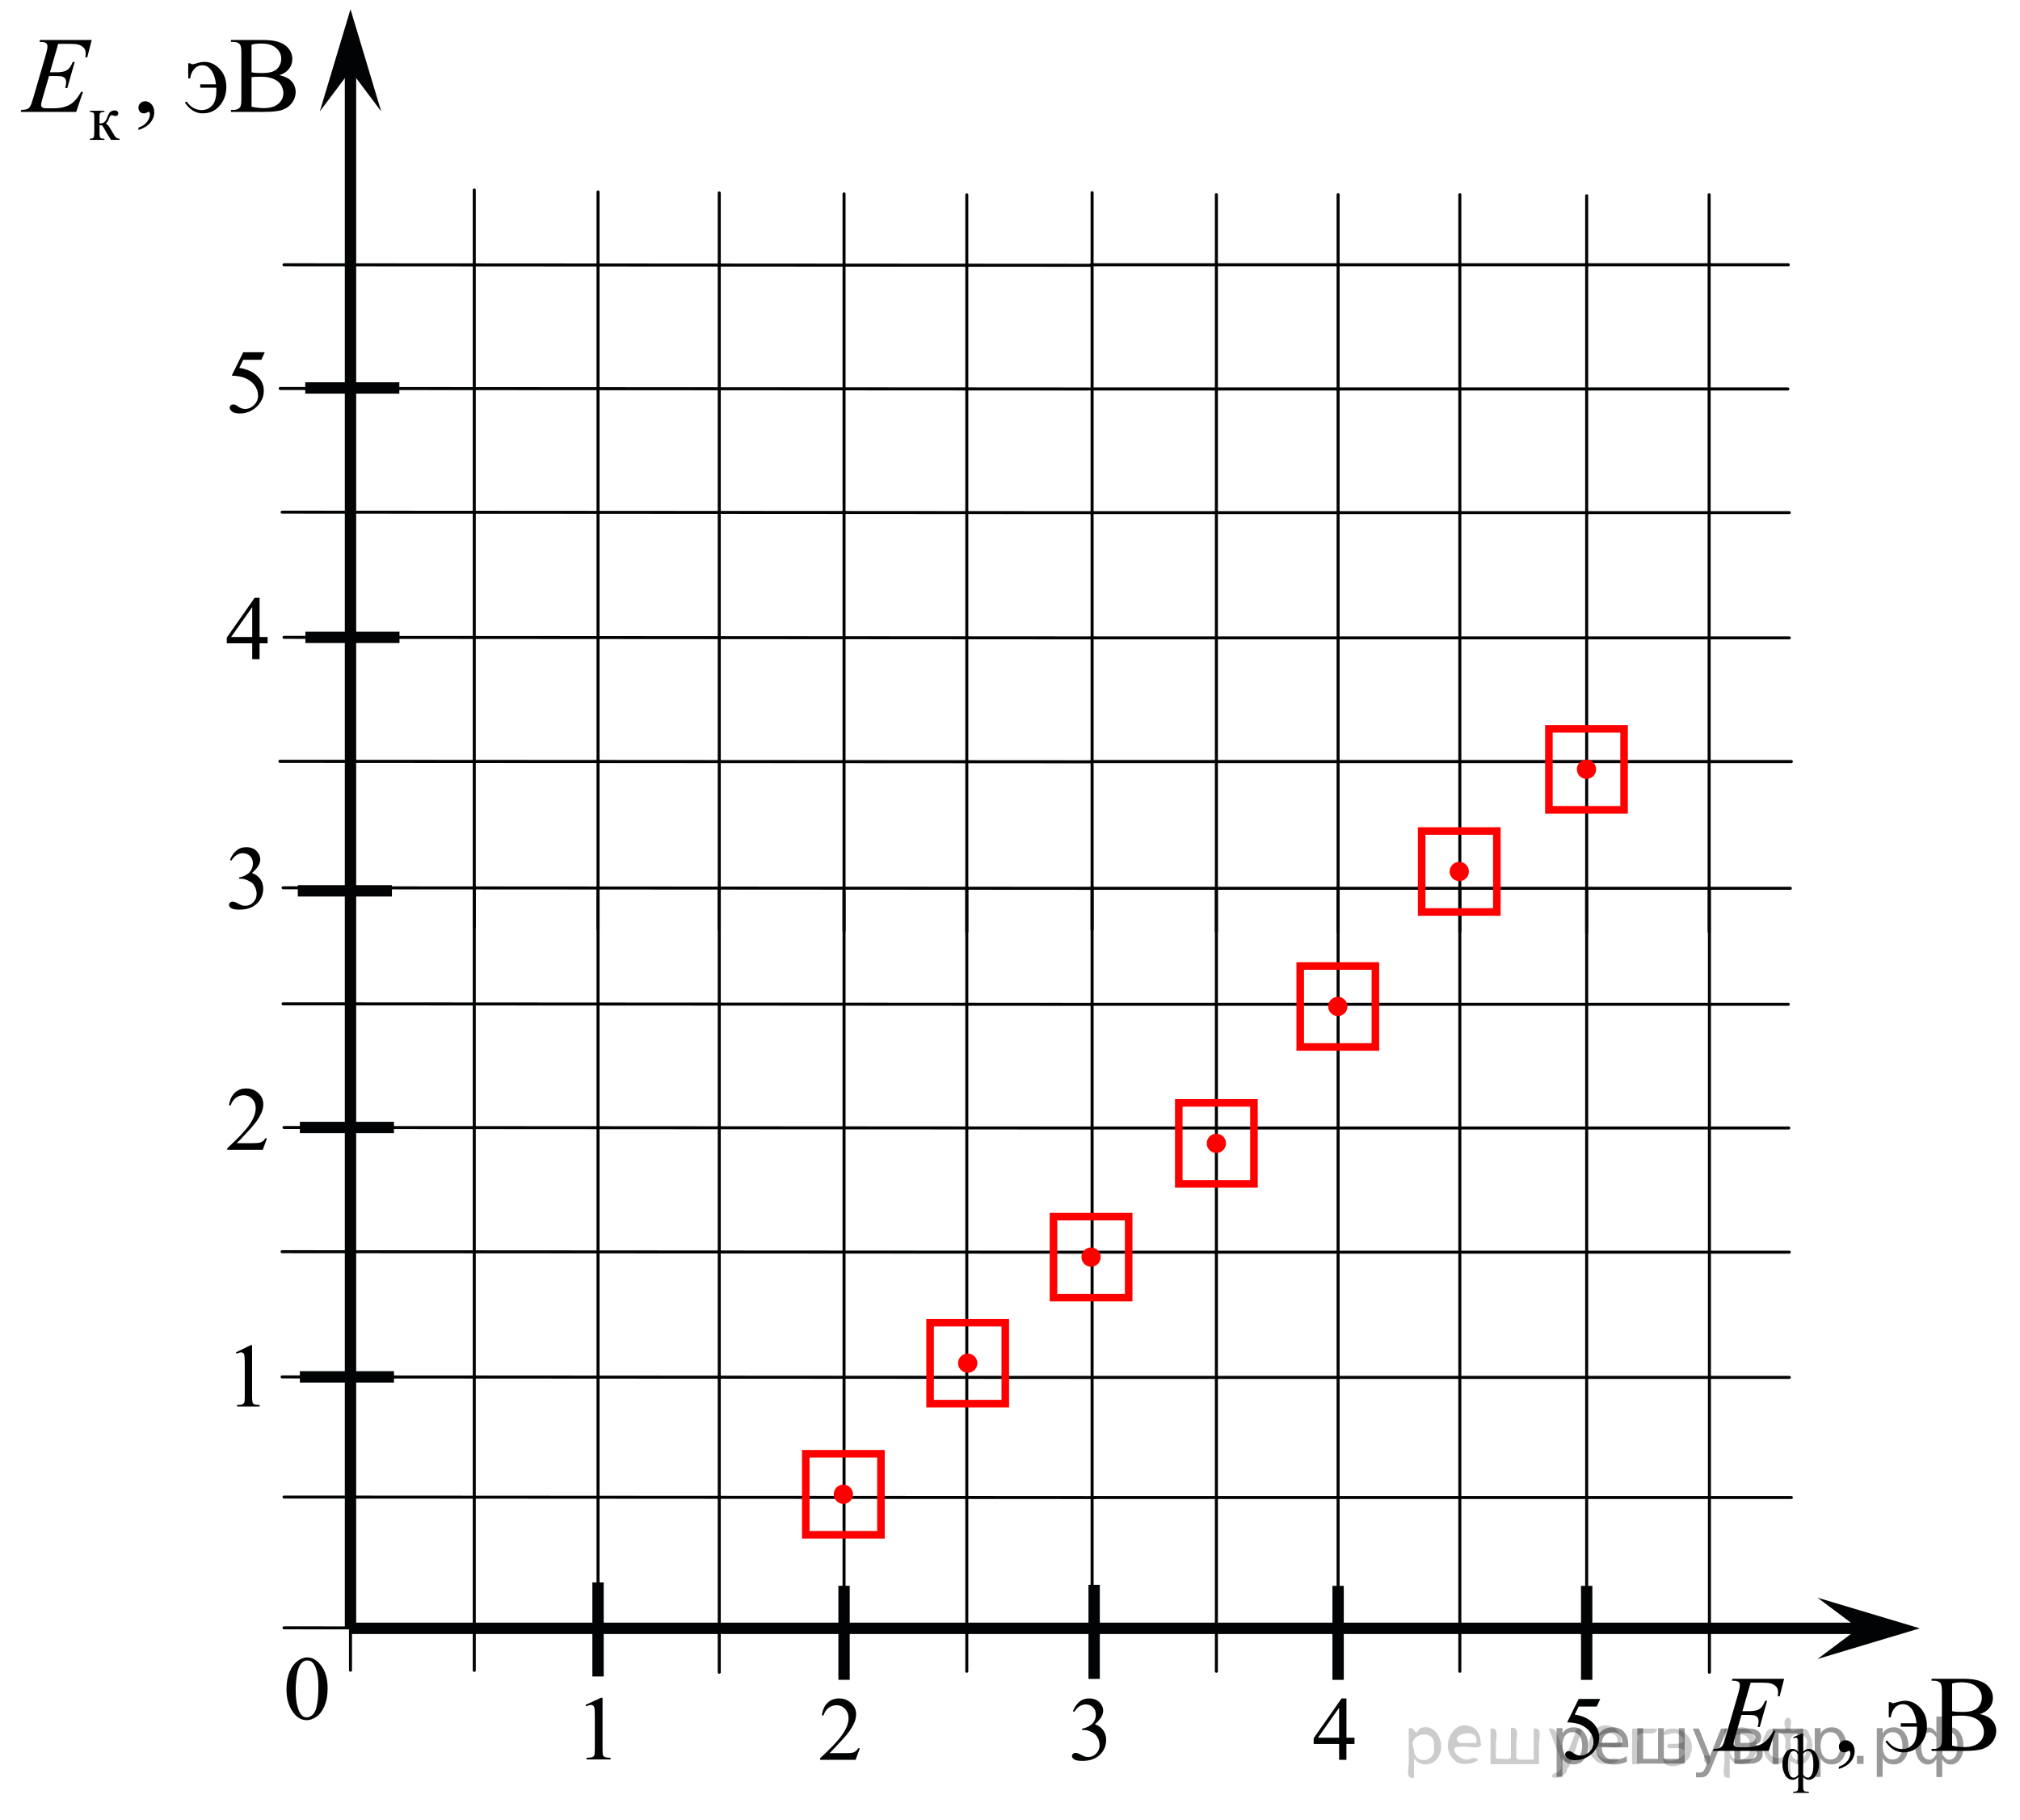 <?xml version="1.0" encoding="UTF-8" standalone="no"?>
<!-- Generator: Adobe Illustrator 16.0.0, SVG Export Plug-In . SVG Version: 6.00 Build 0)  -->

<svg
   xmlns:dc="http://purl.org/dc/elements/1.1/"
   xmlns:cc="http://creativecommons.org/ns#"
   xmlns:rdf="http://www.w3.org/1999/02/22-rdf-syntax-ns#"
   xmlns:svg="http://www.w3.org/2000/svg"
   xmlns="http://www.w3.org/2000/svg"
   xmlns:xlink="http://www.w3.org/1999/xlink"
   xmlns:sodipodi="http://sodipodi.sourceforge.net/DTD/sodipodi-0.dtd"
   xmlns:inkscape="http://www.inkscape.org/namespaces/inkscape"
   version="1.1"
   id="Слой_1"
   x="0px"
   y="0px"
   width="266.844px"
   height="240.389px"
   viewBox="0 0 266.844 240.389"
   enable-background="new 0 0 266.844 240.389"
   xml:space="preserve"
   sodipodi:docname="1013-1.svg"
   inkscape:version="0.92.2 (5c3e80d, 2017-08-06)"><defs
     id="defs373" /><sodipodi:namedview
     pagecolor="#ffffff"
     bordercolor="#666666"
     borderopacity="1"
     objecttolerance="10"
     gridtolerance="10"
     guidetolerance="10"
     inkscape:pageopacity="0"
     inkscape:pageshadow="2"
     inkscape:window-width="1920"
     inkscape:window-height="1018"
     id="namedview371"
     showgrid="false"
     inkscape:zoom="3.9269683"
     inkscape:cx="128.03744"
     inkscape:cy="103.67847"
     inkscape:window-x="-4"
     inkscape:window-y="-4"
     inkscape:window-maximized="1"
     inkscape:current-layer="Слой_1" /><g
     style="stroke:none;fill:#000;fill-opacity:0.2"
     id="g22"><path
       d="m 186.8,232.3 c 0,0.8 0,1.6 0,2.5 -1.3,0.2 -0.6,-1.5 -0.7,-2.3 0,-1.4 0,-2.8 0,-4.2 0.8,-0.4 0.8,1.3 1.4,0.0 2.2,-1.0 3.7,2.2 2.4,3.9 -0.6,1.0 -2.4,1.2 -3.1,0.0 z m 2.6,-1.6 c 0.5,-2.5 -3.7,-1.9 -2.6,0.4 0.0,2.1 3.1,1.6 2.6,-0.4 z"
       id="path2" /><path
       d="m 195.7,230.4 c -0.4,0.8 -1.9,0.1 -2.8,0.3 -2.0,-0.1 0.3,2.4 1.5,1.5 2.5,0.0 -1.4,1.6 -2.3,0.2 -1.9,-1.5 -0.3,-5.3 2.1,-4.4 0.9,0.2 1.4,1.2 1.4,2.2 z m -0.7,-0.2 c 0.6,-2.3 -4.0,-1.0 -2.1,0.0 0.7,0 1.4,-0.0 2.1,-0.0 z"
       id="path4" /><path
       d="m 200.6,232.4 c 0.6,0 1.3,0 2.0,0 0,-1.3 0,-2.7 0,-4.1 1.3,-0.2 0.6,1.5 0.7,2.3 0,0.8 0,1.6 0,2.4 -2.1,0 -4.2,0 -6.4,0 0,-1.5 0,-3.1 0,-4.7 1.3,-0.2 0.6,1.5 0.7,2.3 0.1,0.5 -0.2,1.6 0.2,1.7 0.5,-0.1 1.6,0.2 1.8,-0.2 0,-1.3 0,-2.6 0,-3.9 1.3,-0.2 0.6,1.5 0.7,2.3 0,0.5 0,1.1 0,1.7 z"
       id="path6" /><path
       d="m 207.0,233.5 c 0.3,1.4 -3.0,1.7 -1.7,0.7 1.5,-0.2 1.0,-1.9 0.5,-2.8 -0.4,-1.0 -0.8,-2.0 -1.2,-3.1 1.2,-0.2 1.2,1.4 1.7,2.2 0.2,0.2 0.4,1.9 0.7,1.2 0.4,-1.1 0.9,-2.2 1.3,-3.4 1.4,-0.2 0.0,1.5 -0.0,2.3 -0.3,0.9 -0.7,1.9 -1.1,2.9 z"
       id="path8" /><path
       d="m 214.3,230.4 c -0.4,0.8 -1.9,0.1 -2.8,0.3 -2.0,-0.1 0.3,2.4 1.5,1.5 2.5,0.0 -1.4,1.6 -2.3,0.2 -1.9,-1.5 -0.3,-5.3 2.1,-4.4 0.9,0.2 1.4,1.2 1.4,2.2 z m -0.7,-0.2 c 0.6,-2.3 -4.0,-1.0 -2.1,0.0 0.7,0 1.4,-0.0 2.1,-0.0 z"
       id="path10" /><path
       d="m 215.6,233.0 c 0,-1.5 0,-3.1 0,-4.7 1.1,0 2.2,0 3.3,0 0.0,1.5 -3.3,-0.4 -2.5,1.8 0,0.9 0,1.9 0,2.9 -0.2,0 -0.5,0 -0.7,0 z"
       id="path12" /><path
       d="m 219.8,232.1 c 0.7,1.4 4.2,-0.8 2.1,-1.2 -0.5,-0.1 -2.2,0.3 -1.5,-0.6 1.0,0.1 3.1,0.0 1.4,-1.2 -0.6,-0.7 -2.8,0.8 -1.8,-0.6 2.0,-0.9 4.2,1.2 3.3,3.2 -0.2,1.5 -3.5,2.3 -3.6,0.7 l 0,-0.1 0,-0.0 0,0 z"
       id="path14" /><path
       d="m 225.1,231.9 c 1.6,-0.5 0.6,2.3 -0.0,0.6 -0.0,-0.2 0.0,-0.4 0.0,-0.6 z"
       id="path16" /><path
       d="m 228.5,232.3 c 0,0.8 0,1.6 0,2.5 -1.3,0.2 -0.6,-1.5 -0.7,-2.3 0,-1.4 0,-2.8 0,-4.2 0.8,-0.4 0.8,1.3 1.4,0.0 2.2,-1.0 3.7,2.2 2.4,3.9 -0.6,1.0 -2.4,1.2 -3.1,0.0 z m 2.6,-1.6 c 0.5,-2.5 -3.7,-1.9 -2.6,0.4 0.0,2.1 3.1,1.6 2.6,-0.4 z"
       id="path18" /><path
       d="m 233.8,230.6 c -0.8,1.9 2.7,2.3 2.0,0.1 0.6,-2.4 -2.3,-2.7 -2.0,-0.1 z m 2.0,4.2 c 0,-0.8 0,-1.6 0,-2.4 -1.8,2.2 -3.8,-1.7 -2.6,-3.3 0.4,-1.8 3.0,0.3 2.6,-1.1 -0.4,-1.1 0.9,-1.8 0.8,-0.3 -0.7,2.2 2.1,-0.6 2.4,1.4 1.2,1.6 -0.3,5.2 -2.4,3.5 -0.4,0.6 0.6,2.5 -0.8,2.1 z m 2.8,-4.2 c 0.8,-1.9 -2.7,-2.3 -2.0,-0.1 -0.6,2.4 2.3,2.7 2.0,0.1 z"
       id="path20" /></g><line
     fill="none"
     stroke="#020304"
     stroke-width="0.4"
     stroke-linecap="round"
     stroke-linejoin="round"
     stroke-miterlimit="8"
     x1="46.301"
     y1="117.251"
     x2="46.301"
     y2="220.595"
     id="line24" /><line
     fill="none"
     stroke="#020304"
     stroke-width="0.4"
     stroke-linecap="round"
     stroke-linejoin="round"
     stroke-miterlimit="8"
     x1="62.651"
     y1="117.272"
     x2="62.651"
     y2="220.612"
     id="line26" /><line
     fill="none"
     stroke="#020304"
     stroke-width="0.4"
     stroke-linecap="round"
     stroke-linejoin="round"
     stroke-miterlimit="8"
     x1="79.002"
     y1="117.522"
     x2="79.002"
     y2="220.862"
     id="line28" /><line
     fill="none"
     stroke="#020304"
     stroke-width="0.4"
     stroke-linecap="round"
     stroke-linejoin="round"
     stroke-miterlimit="8"
     x1="95.014"
     y1="117.522"
     x2="95.014"
     y2="220.862"
     id="line30" /><line
     fill="none"
     stroke="#020304"
     stroke-width="0.4"
     stroke-linecap="round"
     stroke-linejoin="round"
     stroke-miterlimit="8"
     x1="111.5"
     y1="117.657"
     x2="111.5"
     y2="221.001"
     id="line32" /><line
     fill="none"
     stroke="#020304"
     stroke-width="0.4"
     stroke-linecap="round"
     stroke-linejoin="round"
     stroke-miterlimit="8"
     x1="127.715"
     y1="117.386"
     x2="127.715"
     y2="220.728"
     id="line34" /><line
     fill="none"
     stroke="#020304"
     stroke-width="0.4"
     stroke-linecap="round"
     stroke-linejoin="round"
     stroke-miterlimit="8"
     x1="37.392"
     y1="132.58"
     x2="144.142"
     y2="132.646"
     id="line36" /><line
     fill="none"
     stroke="#020304"
     stroke-width="0.4"
     stroke-linecap="round"
     stroke-linejoin="round"
     stroke-miterlimit="8"
     x1="37.517"
     y1="148.912"
     x2="144.336"
     y2="148.979"
     id="line38" /><line
     fill="none"
     stroke="#020304"
     stroke-width="0.4"
     stroke-linecap="round"
     stroke-linejoin="round"
     stroke-miterlimit="8"
     x1="37.267"
     y1="165.317"
     x2="144.152"
     y2="165.384"
     id="line40" /><line
     fill="none"
     stroke="#020304"
     stroke-width="0.4"
     stroke-linecap="round"
     stroke-linejoin="round"
     stroke-miterlimit="8"
     x1="37.267"
     y1="181.854"
     x2="144.152"
     y2="181.921"
     id="line42" /><line
     fill="none"
     stroke="#020304"
     stroke-width="0.4"
     stroke-linecap="round"
     stroke-linejoin="round"
     stroke-miterlimit="8"
     x1="37.517"
     y1="197.718"
     x2="144.673"
     y2="197.783"
     id="line44" /><line
     fill="none"
     stroke="#020304"
     stroke-width="0.4"
     stroke-linecap="round"
     stroke-linejoin="round"
     stroke-miterlimit="8"
     x1="37.517"
     y1="214.992"
     x2="144.538"
     y2="215.06"
     id="line46" /><path
     fill="none"
     stroke="#020304"
     stroke-width="0.4"
     stroke-linecap="round"
     stroke-linejoin="round"
     stroke-miterlimit="8"
     d="  M242.437,220.46"
     id="path48" /><path
     fill="none"
     stroke="#020304"
     stroke-width="0.4"
     stroke-linecap="round"
     stroke-linejoin="round"
     stroke-miterlimit="8"
     d="  M236.437,117.116"
     id="path50" /><path
     fill="none"
     stroke="#020304"
     stroke-width="0.4"
     stroke-linecap="round"
     stroke-linejoin="round"
     stroke-miterlimit="8"
     d="  M236.437,117.116"
     id="path52" /><path
     fill="none"
     stroke="#020304"
     stroke-width="0.4"
     stroke-linecap="round"
     stroke-linejoin="round"
     stroke-miterlimit="8"
     d="  M236.302,132.642"
     id="path54" /><path
     fill="none"
     stroke="#020304"
     stroke-width="0.4"
     stroke-linecap="round"
     stroke-linejoin="round"
     stroke-miterlimit="8"
     d="  M236.369,148.976"
     id="path56" /><path
     fill="none"
     stroke="#020304"
     stroke-width="0.4"
     stroke-linecap="round"
     stroke-linejoin="round"
     stroke-miterlimit="8"
     d="  M236.437,165.38"
     id="path58" /><path
     fill="none"
     stroke="#020304"
     stroke-width="0.4"
     stroke-linecap="round"
     stroke-linejoin="round"
     stroke-miterlimit="8"
     d="  M236.437,181.917"
     id="path60" /><path
     fill="none"
     stroke="#020304"
     stroke-width="0.4"
     stroke-linecap="round"
     stroke-linejoin="round"
     stroke-miterlimit="8"
     d="  M236.707,197.778"
     id="path62" /><path
     fill="none"
     stroke="#020304"
     stroke-width="0.4"
     stroke-linecap="round"
     stroke-linejoin="round"
     stroke-miterlimit="8"
     d="  M242.571,214.992"
     id="path64" /><line
     fill="none"
     stroke="#020304"
     stroke-width="0.4"
     stroke-linecap="round"
     stroke-linejoin="round"
     stroke-miterlimit="8"
     x1="144.267"
     y1="117.116"
     x2="144.267"
     y2="220.46"
     id="line66" /><line
     fill="none"
     stroke="#020304"
     stroke-width="0.4"
     stroke-linecap="round"
     stroke-linejoin="round"
     stroke-miterlimit="8"
     x1="160.685"
     y1="117.388"
     x2="160.685"
     y2="220.728"
     id="line68" /><line
     fill="none"
     stroke="#020304"
     stroke-width="0.4"
     stroke-linecap="round"
     stroke-linejoin="round"
     stroke-miterlimit="8"
     x1="176.765"
     y1="117.388"
     x2="176.765"
     y2="220.728"
     id="line70" /><line
     fill="none"
     stroke="#020304"
     stroke-width="0.4"
     stroke-linecap="round"
     stroke-linejoin="round"
     stroke-miterlimit="8"
     x1="192.845"
     y1="117.388"
     x2="192.845"
     y2="220.728"
     id="line72" /><line
     fill="none"
     stroke="#020304"
     stroke-width="0.4"
     stroke-linecap="round"
     stroke-linejoin="round"
     stroke-miterlimit="8"
     x1="209.601"
     y1="117.522"
     x2="209.601"
     y2="220.862"
     id="line74" /><line
     fill="none"
     stroke="#020304"
     stroke-width="0.4"
     stroke-linecap="round"
     stroke-linejoin="round"
     stroke-miterlimit="8"
     x1="225.816"
     y1="117.522"
     x2="225.816"
     y2="220.862"
     id="line76" /><line
     fill="none"
     stroke="#020304"
     stroke-width="0.4"
     stroke-linecap="round"
     stroke-linejoin="round"
     stroke-miterlimit="8"
     x1="144.133"
     y1="132.642"
     x2="236.234"
     y2="132.642"
     id="line78" /><line
     fill="none"
     stroke="#020304"
     stroke-width="0.4"
     stroke-linecap="round"
     stroke-linejoin="round"
     stroke-miterlimit="8"
     x1="144.2"
     y1="148.976"
     x2="236.302"
     y2="148.976"
     id="line80" /><line
     fill="none"
     stroke="#020304"
     stroke-width="0.4"
     stroke-linecap="round"
     stroke-linejoin="round"
     stroke-miterlimit="8"
     x1="144.267"
     y1="165.38"
     x2="236.369"
     y2="165.38"
     id="line82" /><line
     fill="none"
     stroke="#020304"
     stroke-width="0.4"
     stroke-linecap="round"
     stroke-linejoin="round"
     stroke-miterlimit="8"
     x1="144.267"
     y1="181.917"
     x2="236.369"
     y2="181.917"
     id="line84" /><line
     fill="none"
     stroke="#020304"
     stroke-width="0.4"
     stroke-linecap="round"
     stroke-linejoin="round"
     stroke-miterlimit="8"
     x1="144.538"
     y1="197.778"
     x2="236.64"
     y2="197.778"
     id="line86" /><line
     fill="none"
     stroke="#020304"
     stroke-width="0.4"
     stroke-linecap="round"
     stroke-linejoin="round"
     stroke-miterlimit="8"
     x1="144.402"
     y1="214.992"
     x2="242.505"
     y2="214.992"
     id="line88" /><line
     fill="none"
     stroke="#020304"
     stroke-width="0.4"
     stroke-linecap="round"
     stroke-linejoin="round"
     stroke-miterlimit="8"
     x1="46.301"
     y1="25.58"
     x2="46.301"
     y2="122.923"
     id="line90" /><line
     fill="none"
     stroke="#020304"
     stroke-width="0.4"
     stroke-linecap="round"
     stroke-linejoin="round"
     stroke-miterlimit="8"
     x1="62.651"
     y1="25.099"
     x2="62.651"
     y2="122.44"
     id="line92" /><line
     fill="none"
     stroke="#020304"
     stroke-width="0.4"
     stroke-linecap="round"
     stroke-linejoin="round"
     stroke-miterlimit="8"
     x1="79.002"
     y1="25.349"
     x2="79.002"
     y2="122.69"
     id="line94" /><line
     fill="none"
     stroke="#020304"
     stroke-width="0.4"
     stroke-linecap="round"
     stroke-linejoin="round"
     stroke-miterlimit="8"
     x1="95.014"
     y1="25.474"
     x2="95.014"
     y2="122.815"
     id="line96" /><line
     fill="none"
     stroke="#020304"
     stroke-width="0.4"
     stroke-linecap="round"
     stroke-linejoin="round"
     stroke-miterlimit="8"
     x1="111.5"
     y1="25.609"
     x2="111.5"
     y2="122.951"
     id="line98" /><line
     fill="none"
     stroke="#020304"
     stroke-width="0.4"
     stroke-linecap="round"
     stroke-linejoin="round"
     stroke-miterlimit="8"
     x1="127.715"
     y1="25.734"
     x2="127.715"
     y2="123.076"
     id="line100" /><line
     fill="none"
     stroke="#020304"
     stroke-width="0.4"
     stroke-linecap="round"
     stroke-linejoin="round"
     stroke-miterlimit="8"
     x1="37.517"
     y1="34.969"
     x2="144.267"
     y2="35.038"
     id="line102" /><line
     fill="none"
     stroke="#020304"
     stroke-width="0.4"
     stroke-linecap="round"
     stroke-linejoin="round"
     stroke-miterlimit="8"
     x1="37.017"
     y1="51.31"
     x2="143.836"
     y2="51.376"
     id="line104" /><line
     fill="none"
     stroke="#020304"
     stroke-width="0.4"
     stroke-linecap="round"
     stroke-linejoin="round"
     stroke-miterlimit="8"
     x1="37.267"
     y1="67.644"
     x2="144.152"
     y2="67.71"
     id="line106" /><line
     fill="none"
     stroke="#020304"
     stroke-width="0.4"
     stroke-linecap="round"
     stroke-linejoin="round"
     stroke-miterlimit="8"
     x1="37.517"
     y1="84.175"
     x2="144.402"
     y2="84.245"
     id="line108" /><line
     fill="none"
     stroke="#020304"
     stroke-width="0.4"
     stroke-linecap="round"
     stroke-linejoin="round"
     stroke-miterlimit="8"
     x1="36.975"
     y1="100.546"
     x2="144.131"
     y2="100.61"
     id="line110" /><line
     fill="none"
     stroke="#020304"
     stroke-width="0.4"
     stroke-linecap="round"
     stroke-linejoin="round"
     stroke-miterlimit="8"
     x1="37.392"
     y1="117.255"
     x2="144.413"
     y2="117.323"
     id="line112" /><path
     fill="none"
     stroke="#020304"
     stroke-width="0.4"
     stroke-linecap="round"
     stroke-linejoin="round"
     stroke-miterlimit="8"
     d="  M236.437,122.789"
     id="path114" /><path
     fill="none"
     stroke="#020304"
     stroke-width="0.4"
     stroke-linecap="round"
     stroke-linejoin="round"
     stroke-miterlimit="8"
     d="  M236.437,25.444"
     id="path116" /><path
     fill="none"
     stroke="#020304"
     stroke-width="0.4"
     stroke-linecap="round"
     stroke-linejoin="round"
     stroke-miterlimit="8"
     d="  M236.437,25.444"
     id="path118" /><path
     fill="none"
     stroke="#020304"
     stroke-width="0.4"
     stroke-linecap="round"
     stroke-linejoin="round"
     stroke-miterlimit="8"
     d="  M236.302,34.969"
     id="path120" /><path
     fill="none"
     stroke="#020304"
     stroke-width="0.4"
     stroke-linecap="round"
     stroke-linejoin="round"
     stroke-miterlimit="8"
     d="  M236.369,51.304"
     id="path122" /><path
     fill="none"
     stroke="#020304"
     stroke-width="0.4"
     stroke-linecap="round"
     stroke-linejoin="round"
     stroke-miterlimit="8"
     d="  M236.437,67.708"
     id="path124" /><path
     fill="none"
     stroke="#020304"
     stroke-width="0.4"
     stroke-linecap="round"
     stroke-linejoin="round"
     stroke-miterlimit="8"
     d="  M236.437,84.245"
     id="path126" /><path
     fill="none"
     stroke="#020304"
     stroke-width="0.4"
     stroke-linecap="round"
     stroke-linejoin="round"
     stroke-miterlimit="8"
     d="  M236.707,100.579"
     id="path128" /><line
     fill="none"
     stroke="#020304"
     stroke-width="0.4"
     stroke-linecap="round"
     stroke-linejoin="round"
     stroke-miterlimit="8"
     x1="144.267"
     y1="25.444"
     x2="144.267"
     y2="122.789"
     id="line130" /><line
     fill="none"
     stroke="#020304"
     stroke-width="0.4"
     stroke-linecap="round"
     stroke-linejoin="round"
     stroke-miterlimit="8"
     x1="160.685"
     y1="25.714"
     x2="160.685"
     y2="123.056"
     id="line132" /><line
     fill="none"
     stroke="#020304"
     stroke-width="0.4"
     stroke-linecap="round"
     stroke-linejoin="round"
     stroke-miterlimit="8"
     x1="176.765"
     y1="25.714"
     x2="176.765"
     y2="123.056"
     id="line134" /><line
     fill="none"
     stroke="#020304"
     stroke-width="0.4"
     stroke-linecap="round"
     stroke-linejoin="round"
     stroke-miterlimit="8"
     x1="192.845"
     y1="25.714"
     x2="192.845"
     y2="123.056"
     id="line136" /><line
     fill="none"
     stroke="#020304"
     stroke-width="0.4"
     stroke-linecap="round"
     stroke-linejoin="round"
     stroke-miterlimit="8"
     x1="209.601"
     y1="25.849"
     x2="209.601"
     y2="123.19"
     id="line138" /><line
     fill="none"
     stroke="#020304"
     stroke-width="0.4"
     stroke-linecap="round"
     stroke-linejoin="round"
     stroke-miterlimit="8"
     x1="225.779"
     y1="25.724"
     x2="225.779"
     y2="123.065"
     id="line140" /><path
     fill="none"
     stroke="#020304"
     stroke-width="0.4"
     stroke-linecap="round"
     stroke-linejoin="round"
     stroke-miterlimit="8"
     d="  M236.369,25.444"
     id="path142" /><path
     fill="none"
     stroke="#020304"
     stroke-width="0.4"
     stroke-linecap="round"
     stroke-linejoin="round"
     stroke-miterlimit="8"
     d="  M144.267,25.444"
     id="path144" /><line
     fill="none"
     stroke="#020304"
     stroke-width="0.4"
     stroke-linecap="round"
     stroke-linejoin="round"
     stroke-miterlimit="8"
     x1="144.133"
     y1="34.969"
     x2="236.234"
     y2="34.969"
     id="line146" /><line
     fill="none"
     stroke="#020304"
     stroke-width="0.4"
     stroke-linecap="round"
     stroke-linejoin="round"
     stroke-miterlimit="8"
     x1="144.075"
     y1="51.372"
     x2="236.177"
     y2="51.372"
     id="line148" /><line
     fill="none"
     stroke="#020304"
     stroke-width="0.4"
     stroke-linecap="round"
     stroke-linejoin="round"
     stroke-miterlimit="8"
     x1="144.267"
     y1="67.708"
     x2="236.369"
     y2="67.708"
     id="line150" /><line
     fill="none"
     stroke="#020304"
     stroke-width="0.4"
     stroke-linecap="round"
     stroke-linejoin="round"
     stroke-miterlimit="8"
     x1="144.267"
     y1="84.245"
     x2="236.369"
     y2="84.245"
     id="line152" /><line
     fill="none"
     stroke="#020304"
     stroke-width="0.4"
     stroke-linecap="round"
     stroke-linejoin="round"
     stroke-miterlimit="8"
     x1="144.538"
     y1="100.579"
     x2="236.64"
     y2="100.579"
     id="line154" /><line
     fill="none"
     stroke="#020304"
     stroke-width="0.4"
     stroke-linecap="round"
     stroke-linejoin="round"
     stroke-miterlimit="8"
     x1="144.402"
     y1="117.319"
     x2="236.505"
     y2="117.319"
     id="line156" /><path
     fill="none"
     stroke="#020304"
     stroke-width="0.4"
     stroke-linecap="round"
     stroke-linejoin="round"
     stroke-miterlimit="8"
     d="  M160.685,25.174"
     id="path158" /><path
     fill="none"
     stroke="#020304"
     stroke-width="0.4"
     stroke-linecap="round"
     stroke-linejoin="round"
     stroke-miterlimit="8"
     d="  M144.336,25.174"
     id="path160" /><path
     fill="none"
     stroke="#020304"
     stroke-width="0.4"
     stroke-linecap="round"
     stroke-linejoin="round"
     stroke-miterlimit="8"
     d="  M127.715,25.174"
     id="path162" /><path
     fill="none"
     stroke="#020304"
     stroke-width="0.4"
     stroke-linecap="round"
     stroke-linejoin="round"
     stroke-miterlimit="8"
     d="  M111.5,25.04"
     id="path164" /><path
     fill="none"
     stroke="#020304"
     stroke-width="0.4"
     stroke-linecap="round"
     stroke-linejoin="round"
     stroke-miterlimit="8"
     d="  M95.014,25.04"
     id="path166" /><path
     fill="none"
     stroke="#020304"
     stroke-width="0.4"
     stroke-linecap="round"
     stroke-linejoin="round"
     stroke-miterlimit="8"
     d="  M79.002,25.04"
     id="path168" /><path
     fill="none"
     stroke="#020304"
     stroke-width="0.4"
     stroke-linecap="round"
     stroke-linejoin="round"
     stroke-miterlimit="8"
     d="  M236.369,25.106"
     id="path170" /><path
     fill="none"
     stroke="#020304"
     stroke-width="0.4"
     stroke-linecap="round"
     stroke-linejoin="round"
     stroke-miterlimit="8"
     d="  M225.779,25.356"
     id="path172" /><path
     fill="none"
     stroke="#020304"
     stroke-width="0.4"
     stroke-linecap="round"
     stroke-linejoin="round"
     stroke-miterlimit="8"
     d="  M209.601,25.971"
     id="path174" /><path
     fill="none"
     stroke="#020304"
     stroke-width="0.4"
     stroke-linecap="round"
     stroke-linejoin="round"
     stroke-miterlimit="8"
     d="  M192.845,25.596"
     id="path176" /><path
     fill="none"
     stroke="#020304"
     stroke-width="0.4"
     stroke-linecap="round"
     stroke-linejoin="round"
     stroke-miterlimit="8"
     d="  M176.728,25.721"
     id="path178" /><path
     fill="none"
     stroke="#020304"
     stroke-width="0.4"
     stroke-linecap="round"
     stroke-linejoin="round"
     stroke-miterlimit="8"
     d="  M62.651,25.512"
     id="path180" /><path
     fill="none"
     stroke="#020304"
     stroke-width="0.4"
     stroke-linecap="round"
     stroke-linejoin="round"
     stroke-miterlimit="8"
     d="  M46.166,25.512"
     id="path182" /><line
     fill="none"
     stroke="#020304"
     stroke-width="1.5"
     stroke-linejoin="round"
     stroke-miterlimit="8"
     x1="46.301"
     y1="215.06"
     x2="249.577"
     y2="215.06"
     id="line184" /><polygon
     fill="#020304"
     points="245.501,215.06 240.095,211.009 253.606,215.06 240.095,219.11 "
     id="polygon186" /><line
     fill="none"
     stroke="#020304"
     stroke-width="1.5"
     stroke-linejoin="round"
     stroke-miterlimit="8"
     x1="46.301"
     y1="215.06"
     x2="46.301"
     y2="7.656"
     id="line188" /><g
     id="g192"><polygon
       fill="#020304"
       points="46.303,9.318 42.249,14.716 46.301,1.216 50.356,14.715  "
       id="polygon190" /></g><polyline
     fill="none"
     points="84.578,236.417 84.578,219.005 68.828,218.412 68.828,235.826 "
     id="polyline194" /><g
     id="g198"><path
       fill="#020304"
       d="M77.347,225.171l2.045-0.945h0.205v6.74c0,0.445,0.021,0.727,0.059,0.836   c0.039,0.109,0.121,0.193,0.245,0.252c0.124,0.061,0.376,0.094,0.757,0.102v0.217h-3.161v-0.219   c0.396-0.008,0.652-0.039,0.769-0.098c0.116-0.057,0.196-0.133,0.242-0.229c0.045-0.097,0.068-0.384,0.068-0.861v-4.311   c0-0.58-0.021-0.953-0.063-1.119c-0.029-0.125-0.082-0.218-0.158-0.275c-0.076-0.059-0.168-0.088-0.275-0.088   c-0.153,0-0.366,0.061-0.639,0.182L77.347,225.171z"
       id="path196" /></g><polyline
     fill="none"
     points="240.015,234.783 240.015,217.367 168.097,217.367 168.097,234.783 "
     id="polyline200" /><line
     fill="none"
     stroke="#020304"
     stroke-width="1.5"
     stroke-linejoin="round"
     stroke-miterlimit="8"
     x1="79.002"
     y1="221.416"
     x2="79.002"
     y2="208.996"
     id="line202" /><line
     fill="none"
     stroke="#020304"
     stroke-width="1.5"
     stroke-linejoin="round"
     stroke-miterlimit="8"
     x1="111.5"
     y1="221.856"
     x2="111.5"
     y2="209.437"
     id="line204" /><line
     fill="none"
     stroke="#020304"
     stroke-width="1.5"
     stroke-linejoin="round"
     stroke-miterlimit="8"
     x1="176.765"
     y1="221.862"
     x2="176.765"
     y2="209.444"
     id="line206" /><line
     fill="none"
     stroke="#020304"
     stroke-width="1.5"
     stroke-linejoin="round"
     stroke-miterlimit="8"
     x1="144.538"
     y1="221.733"
     x2="144.538"
     y2="209.315"
     id="line208" /><g
     id="g224"><g
       id="g222"><g
         id="g220"><defs
           id="defs211"><rect
             id="SVGID_1_"
             x="34.965"
             y="215.005"
             width="11.282"
             height="16.063" /></defs><clipPath
           id="SVGID_2_"><use
             xlink:href="#SVGID_1_"
             overflow="visible"
             id="use213" /></clipPath><g
           clip-path="url(#SVGID_2_)"
           id="g218"><path
             fill="#020304"
             d="M37.844,223.106c0-0.91,0.145-1.69,0.434-2.351c0.289-0.658,0.674-1.146,1.153-1.469      c0.372-0.256,0.756-0.383,1.153-0.383c0.645,0,1.223,0.313,1.734,0.936c0.642,0.771,0.96,1.82,0.96,3.144      c0,0.927-0.14,1.711-0.421,2.358c-0.28,0.646-0.639,1.117-1.074,1.408c-0.437,0.293-0.856,0.438-1.262,0.438      c-0.802,0-1.469-0.448-2.002-1.349C38.069,225.087,37.844,224.173,37.844,223.106z M39.058,223.255      c0,1.098,0.144,1.994,0.428,2.688c0.235,0.584,0.588,0.877,1.055,0.877c0.223,0,0.455-0.096,0.693-0.285      c0.239-0.188,0.421-0.51,0.545-0.955c0.19-0.676,0.285-1.627,0.285-2.854c0-0.91-0.1-1.668-0.298-2.274      c-0.147-0.451-0.341-0.771-0.576-0.959c-0.169-0.132-0.374-0.193-0.613-0.193c-0.281,0-0.531,0.119-0.75,0.357      c-0.298,0.325-0.5,0.838-0.607,1.534C39.112,221.888,39.058,222.576,39.058,223.255z"
             id="path216" /></g></g></g></g><line
     fill="none"
     stroke="#020304"
     stroke-width="1.5"
     stroke-linejoin="round"
     stroke-miterlimit="8"
     x1="51.774"
     y1="117.657"
     x2="39.342"
     y2="117.657"
     id="line226" /><line
     fill="none"
     stroke="#020304"
     stroke-width="1.5"
     stroke-linejoin="round"
     stroke-miterlimit="8"
     x1="52.044"
     y1="148.912"
     x2="39.612"
     y2="148.912"
     id="line228" /><line
     fill="none"
     stroke="#020304"
     stroke-width="1.5"
     stroke-linejoin="round"
     stroke-miterlimit="8"
     x1="52.044"
     y1="181.851"
     x2="39.612"
     y2="181.851"
     id="line230" /><path
     fill="none"
     stroke="#020304"
     stroke-width="1.5"
     stroke-linecap="round"
     stroke-linejoin="round"
     stroke-miterlimit="8"
     d="  M46.301,215.06"
     id="path232" /><line
     fill="none"
     stroke="#020304"
     stroke-width="1.5"
     stroke-linejoin="round"
     stroke-miterlimit="8"
     x1="209.601"
     y1="221.862"
     x2="209.601"
     y2="209.444"
     id="line234" /><line
     fill="none"
     stroke="#020304"
     stroke-width="1.5"
     stroke-linejoin="round"
     stroke-miterlimit="8"
     x1="52.754"
     y1="51.237"
     x2="40.323"
     y2="51.237"
     id="line236" /><line
     fill="none"
     stroke="#020304"
     stroke-width="1.5"
     stroke-linejoin="round"
     stroke-miterlimit="8"
     x1="52.774"
     y1="84.175"
     x2="40.342"
     y2="84.175"
     id="line238" /><g
     id="g244"><rect
       x="108.081"
       y="224.087"
       fill="none"
       width="6.837"
       height="12.666"
       id="rect240" /><path
       fill="#010202"
       d="M113.583,230.897l-0.558,1.528h-4.688v-0.217c1.379-1.258,2.35-2.285,2.912-3.082   c0.562-0.797,0.844-1.524,0.844-2.186c0-0.504-0.154-0.918-0.463-1.242c-0.31-0.324-0.678-0.486-1.107-0.486   c-0.391,0-0.74,0.113-1.052,0.343c-0.311,0.229-0.54,0.563-0.688,1.006h-0.218c0.099-0.724,0.35-1.276,0.753-1.664   c0.404-0.388,0.909-0.58,1.516-0.58c0.645,0,1.183,0.207,1.614,0.621c0.431,0.414,0.646,0.901,0.646,1.465   c0,0.402-0.094,0.806-0.281,1.207c-0.289,0.634-0.758,1.304-1.405,2.011c-0.974,1.063-1.58,1.703-1.822,1.922h2.074   c0.422,0,0.718-0.017,0.888-0.047c0.17-0.031,0.323-0.097,0.46-0.191c0.137-0.096,0.256-0.23,0.357-0.406L113.583,230.897   L113.583,230.897z"
       id="path242" /></g><g
     id="g250"><rect
       x="141.119"
       y="224.087"
       fill="none"
       width="6.837"
       height="12.666"
       id="rect246" /><path
       fill="#010202"
       d="M141.729,225.994c0.228-0.535,0.514-0.949,0.858-1.24s0.775-0.437,1.292-0.437   c0.637,0,1.125,0.207,1.465,0.621c0.258,0.31,0.387,0.64,0.387,0.989c0,0.578-0.362,1.177-1.09,1.794   c0.488,0.19,0.857,0.465,1.107,0.819c0.25,0.355,0.375,0.773,0.375,1.254c0,0.688-0.22,1.283-0.656,1.787   c-0.57,0.656-1.396,0.984-2.479,0.984c-0.534,0-0.898-0.066-1.093-0.199c-0.193-0.133-0.29-0.275-0.29-0.428   c0-0.113,0.046-0.213,0.139-0.299c0.092-0.086,0.201-0.129,0.331-0.129c0.098,0,0.196,0.016,0.299,0.047   c0.065,0.02,0.217,0.09,0.451,0.213c0.233,0.123,0.396,0.197,0.485,0.221c0.146,0.043,0.299,0.064,0.463,0.064   c0.398,0,0.745-0.154,1.04-0.463s0.442-0.674,0.442-1.096c0-0.31-0.068-0.609-0.205-0.902c-0.103-0.219-0.213-0.385-0.334-0.498   c-0.168-0.156-0.398-0.299-0.691-0.426s-0.592-0.189-0.896-0.189h-0.188v-0.176c0.31-0.039,0.618-0.15,0.93-0.334   c0.311-0.184,0.535-0.404,0.677-0.662c0.141-0.258,0.211-0.541,0.211-0.85c0-0.402-0.126-0.729-0.378-0.978   s-0.565-0.371-0.94-0.371c-0.604,0-1.11,0.324-1.518,0.974L141.729,225.994z"
       id="path248" /></g><g
     id="g256"><rect
       x="173.346"
       y="224.087"
       fill="none"
       width="6.837"
       height="12.666"
       id="rect252" /><path
       fill="#010202"
       d="M178.93,229.498v0.832h-1.066v2.098h-0.967v-2.098h-3.362v-0.75l3.686-5.263h0.646v5.181H178.93z    M176.896,229.498v-3.943l-2.789,3.943H176.896z"
       id="path254" /></g><g
     id="g262"><rect
       x="206.182"
       y="223.994"
       fill="none"
       width="6.837"
       height="12.666"
       id="rect258" /><path
       fill="#010202"
       d="M211.391,224.388l-0.457,0.996h-2.391l-0.521,1.066c1.035,0.151,1.855,0.536,2.461,1.153   c0.521,0.53,0.779,1.155,0.779,1.875c0,0.418-0.085,0.806-0.255,1.16s-0.384,0.657-0.642,0.907   c-0.259,0.25-0.546,0.451-0.861,0.604c-0.449,0.216-0.91,0.322-1.383,0.322c-0.478,0-0.823-0.08-1.04-0.242   s-0.325-0.342-0.325-0.537c0-0.108,0.045-0.204,0.135-0.288s0.203-0.128,0.34-0.128c0.103,0,0.19,0.017,0.268,0.048   c0.077,0.03,0.206,0.11,0.39,0.239c0.293,0.203,0.59,0.306,0.891,0.306c0.457,0,0.858-0.172,1.204-0.519   c0.347-0.347,0.52-0.769,0.52-1.265c0-0.479-0.154-0.928-0.463-1.344c-0.31-0.416-0.734-0.738-1.277-0.965   c-0.426-0.176-1.006-0.277-1.74-0.305l1.523-3.088h2.846V224.388z"
       id="path260" /></g><g
     id="g268"><rect
       x="29.767"
       y="177.433"
       fill="none"
       width="7.5"
       height="10.91"
       id="rect264" /><path
       d="M31.173,178.606l1.934-0.942H33.3v6.709c0,0.444,0.019,0.723,0.056,0.832c0.037,0.108,0.114,0.192,0.231,0.252   c0.117,0.059,0.354,0.092,0.715,0.1v0.217h-2.988v-0.217c0.375-0.008,0.617-0.04,0.728-0.098c0.109-0.057,0.186-0.133,0.229-0.229   s0.064-0.382,0.064-0.857v-4.289c0-0.578-0.021-0.949-0.06-1.113c-0.026-0.125-0.076-0.217-0.148-0.275   c-0.072-0.058-0.159-0.088-0.261-0.088c-0.146,0-0.347,0.061-0.604,0.182L31.173,178.606z"
       id="path266" /></g><g
     id="g274"><rect
       x="29.767"
       y="143.524"
       fill="none"
       width="7.5"
       height="10.911"
       id="rect270" /><path
       d="M35.269,150.335l-0.557,1.529h-4.688v-0.218c1.379-1.258,2.351-2.285,2.912-3.082c0.563-0.797,0.844-1.524,0.844-2.187   c0-0.504-0.153-0.918-0.463-1.241c-0.309-0.324-0.678-0.486-1.106-0.486c-0.392,0-0.741,0.114-1.052,0.343   c-0.312,0.229-0.54,0.563-0.688,1.006h-0.217c0.098-0.724,0.349-1.277,0.753-1.664s0.909-0.58,1.515-0.58   c0.646,0,1.184,0.207,1.614,0.621s0.647,0.901,0.647,1.465c0,0.402-0.095,0.805-0.281,1.207c-0.289,0.633-0.758,1.303-1.406,2.01   c-0.973,1.063-1.58,1.703-1.822,1.922h2.074c0.422,0,0.718-0.016,0.888-0.047s0.323-0.096,0.46-0.189   c0.138-0.096,0.257-0.231,0.357-0.408H35.269L35.269,150.335z"
       id="path272" /></g><g
     id="g280"><rect
       x="29.768"
       y="111.661"
       fill="none"
       width="7.5"
       height="10.911"
       id="rect276" /><path
       d="M30.377,113.567c0.227-0.535,0.513-0.948,0.857-1.239c0.346-0.291,0.776-0.437,1.292-0.437   c0.638,0,1.125,0.207,1.466,0.621c0.258,0.309,0.387,0.639,0.387,0.99c0,0.578-0.363,1.176-1.09,1.793   c0.487,0.191,0.856,0.465,1.106,0.82c0.25,0.355,0.375,0.773,0.375,1.254c0,0.688-0.219,1.283-0.655,1.787   c-0.57,0.656-1.396,0.984-2.479,0.984c-0.535,0-0.899-0.066-1.093-0.199c-0.194-0.133-0.29-0.275-0.29-0.428   c0-0.113,0.046-0.213,0.138-0.299s0.202-0.129,0.331-0.129c0.098,0,0.197,0.016,0.299,0.047c0.066,0.02,0.217,0.091,0.451,0.214   c0.234,0.122,0.396,0.196,0.486,0.22c0.145,0.043,0.299,0.064,0.463,0.064c0.397,0,0.745-0.154,1.04-0.463   c0.295-0.31,0.441-0.674,0.441-1.097c0-0.309-0.067-0.609-0.204-0.902c-0.103-0.219-0.214-0.385-0.335-0.498   c-0.168-0.156-0.397-0.298-0.69-0.425s-0.592-0.19-0.896-0.19H31.59v-0.176c0.309-0.039,0.618-0.15,0.929-0.334   c0.312-0.184,0.536-0.404,0.677-0.662c0.142-0.258,0.212-0.541,0.212-0.85c0-0.402-0.127-0.728-0.379-0.976   s-0.564-0.372-0.939-0.372c-0.605,0-1.111,0.324-1.519,0.973L30.377,113.567z"
       id="path278" /></g><g
     id="g286"><rect
       x="29.768"
       y="78.72"
       fill="none"
       width="7.5"
       height="10.911"
       id="rect282" /><path
       d="M35.352,84.13v0.832h-1.065v2.098h-0.968v-2.098h-3.362v-0.75l3.686-5.262h0.646v5.18H35.352z M33.318,84.13v-3.943   l-2.789,3.943H33.318z"
       id="path284" /></g><g
     id="g292"><rect
       x="29.768"
       y="46.132"
       fill="none"
       width="7.5"
       height="10.911"
       id="rect288" /><path
       d="M34.977,46.526l-0.457,0.996h-2.391l-0.521,1.066c1.035,0.152,1.855,0.537,2.461,1.154   c0.521,0.531,0.779,1.156,0.779,1.875c0,0.418-0.085,0.805-0.255,1.16s-0.384,0.658-0.642,0.908   c-0.259,0.25-0.546,0.451-0.861,0.604c-0.449,0.215-0.91,0.322-1.383,0.322c-0.478,0-0.823-0.081-1.04-0.243   c-0.217-0.162-0.325-0.341-0.325-0.536c0-0.109,0.045-0.206,0.135-0.29s0.203-0.126,0.34-0.126c0.103,0,0.19,0.016,0.268,0.047   c0.077,0.031,0.206,0.111,0.39,0.24c0.293,0.203,0.59,0.305,0.892,0.305c0.456,0,0.857-0.173,1.203-0.519   c0.347-0.346,0.52-0.767,0.52-1.263c0-0.48-0.154-0.929-0.463-1.345c-0.31-0.416-0.734-0.737-1.277-0.964   c-0.426-0.176-1.006-0.277-1.74-0.305l1.523-3.088h2.846V46.526z"
       id="path290" /></g><g
     id="g330"><g
       id="g302"><defs
         id="defs295"><rect
           id="SVGID_3_"
           x="223.581"
           y="216.495"
           width="43.056"
           height="23.4" /></defs><clipPath
         id="SVGID_4_"><use
           xlink:href="#SVGID_3_"
           overflow="visible"
           id="use297" /></clipPath><g
         clip-path="url(#SVGID_4_)"
         id="g300" /></g><g
       id="g328"><defs
         id="defs305"><polygon
           id="SVGID_5_"
           points="223.815,240.389 266.844,240.389 266.844,216.859 223.815,216.859 223.815,240.389    " /></defs><clipPath
         id="SVGID_6_"><use
           xlink:href="#SVGID_5_"
           overflow="visible"
           id="use307" /></clipPath><g
         clip-path="url(#SVGID_6_)"
         id="g312"><path
           d="M236.88,229.441l1.133-0.476h0.186v2.369c0.254-0.235,0.514-0.354,0.776-0.354c0.36,0,0.671,0.199,0.93,0.598     s0.388,0.881,0.388,1.447c0,0.556-0.131,1.035-0.395,1.438c-0.263,0.403-0.582,0.604-0.957,0.604     c-0.277,0-0.524-0.124-0.742-0.371v1.191c0,0.28,0.016,0.46,0.048,0.537s0.091,0.132,0.175,0.164s0.26,0.048,0.528,0.048v0.156     h-2.069v-0.156c0.279,0,0.461-0.04,0.543-0.12c0.083-0.08,0.124-0.289,0.124-0.629v-1.191c-0.21,0.247-0.456,0.371-0.739,0.371     c-0.389,0-0.712-0.202-0.969-0.606c-0.258-0.404-0.387-0.896-0.387-1.478c0-0.524,0.123-0.989,0.369-1.395     s0.568-0.608,0.966-0.608c0.294,0,0.548,0.135,0.76,0.404v-1.044c0-0.359-0.022-0.588-0.067-0.687     c-0.045-0.098-0.123-0.147-0.234-0.147c-0.093,0-0.193,0.024-0.303,0.072L236.88,229.441z M237.547,231.759     c-0.157-0.331-0.358-0.496-0.604-0.496c-0.238,0-0.424,0.156-0.557,0.469c-0.133,0.313-0.199,0.778-0.199,1.396     c0,0.544,0.066,0.956,0.199,1.235s0.318,0.419,0.557,0.419c0.219,0,0.42-0.128,0.604-0.384V231.759z M238.198,234.327     c0.056,0.146,0.144,0.259,0.264,0.337c0.121,0.078,0.235,0.118,0.345,0.118c0.216,0,0.393-0.137,0.53-0.408     c0.139-0.272,0.209-0.697,0.209-1.275c0-1.224-0.242-1.835-0.727-1.835c-0.205,0-0.412,0.113-0.621,0.341V234.327z"
           id="path310" /></g><g
         clip-path="url(#SVGID_6_)"
         id="g316"><path
           d="M242.916,233.637v-0.31c0.481-0.159,0.853-0.406,1.117-0.74c0.264-0.335,0.396-0.689,0.396-1.063     c0-0.09-0.021-0.164-0.063-0.225c-0.033-0.043-0.066-0.063-0.099-0.063c-0.052,0-0.163,0.047-0.336,0.141     c-0.085,0.042-0.173,0.063-0.267,0.063c-0.229,0-0.41-0.067-0.546-0.203s-0.203-0.323-0.203-0.562     c0-0.229,0.087-0.426,0.263-0.59c0.175-0.164,0.389-0.246,0.641-0.246c0.309,0,0.582,0.135,0.822,0.403     c0.241,0.27,0.361,0.627,0.361,1.071c0,0.482-0.167,0.931-0.5,1.345C244.169,233.072,243.64,233.398,242.916,233.637z"
           id="path314" /></g><g
         clip-path="url(#SVGID_6_)"
         id="g322"><path
           d="M249.51,224.811h0.267c0.098,0.09,0.196,0.134,0.294,0.134c0.075,0,0.243-0.04,0.505-0.119     c0.434-0.136,0.796-0.204,1.085-0.204c0.738,0,1.403,0.309,1.996,0.924s0.89,1.415,0.89,2.397c0,0.959-0.29,1.782-0.868,2.468     c-0.579,0.686-1.326,1.028-2.241,1.028c-0.93,0-1.719-0.475-2.367-1.425l0.237-0.141c0.528,0.754,1.191,1.131,1.989,1.131     c0.551,0,1.011-0.203,1.38-0.607c0.369-0.405,0.554-1.073,0.554-2.005v-0.344h-2.13v-0.456h2.08     c-0.088-0.772-0.291-1.385-0.609-1.837c-0.317-0.451-0.712-0.677-1.184-0.677c-0.438,0-0.803,0.166-1.092,0.498     c-0.29,0.333-0.463,0.744-0.519,1.236h-0.267V224.811z"
           id="path318" /><path
           d="M261.546,226.384c0.659,0.141,1.151,0.365,1.479,0.674c0.452,0.431,0.679,0.957,0.679,1.58     c0,0.473-0.149,0.926-0.448,1.358s-0.708,0.749-1.229,0.947c-0.521,0.199-1.315,0.299-2.385,0.299h-4.482v-0.26h0.357     c0.396,0,0.682-0.126,0.854-0.379c0.106-0.164,0.16-0.513,0.16-1.047v-6.149c0-0.59-0.067-0.962-0.202-1.117     c-0.183-0.206-0.453-0.309-0.813-0.309h-0.357v-0.26h4.104c0.766,0,1.38,0.057,1.843,0.169c0.7,0.168,1.234,0.467,1.604,0.895     c0.369,0.429,0.553,0.921,0.553,1.479c0,0.478-0.145,0.904-0.434,1.281C262.538,225.922,262.112,226.202,261.546,226.384z      M257.876,226.005c0.173,0.032,0.37,0.057,0.592,0.073s0.466,0.024,0.732,0.024c0.682,0,1.194-0.073,1.537-0.221     s0.605-0.373,0.788-0.678c0.182-0.304,0.273-0.637,0.273-0.997c0-0.557-0.227-1.032-0.68-1.425     c-0.453-0.394-1.113-0.59-1.982-0.59c-0.467,0-0.887,0.051-1.261,0.154V226.005z M257.876,230.554     c0.542,0.127,1.076,0.19,1.604,0.19c0.845,0,1.489-0.191,1.933-0.572c0.443-0.382,0.665-0.854,0.665-1.415     c0-0.37-0.1-0.726-0.301-1.067s-0.527-0.61-0.98-0.808c-0.453-0.196-1.014-0.295-1.681-0.295c-0.29,0-0.537,0.005-0.742,0.015     c-0.206,0.01-0.371,0.025-0.498,0.049V230.554z"
           id="path320" /></g><g
         clip-path="url(#SVGID_6_)"
         id="g326"><path
           d="M231.261,222.235l-1.086,3.764h0.89c0.635,0,1.095-0.098,1.38-0.292s0.529-0.554,0.735-1.077h0.259l-0.973,3.454h-0.281     c0.084-0.29,0.127-0.538,0.127-0.744c0-0.201-0.041-0.363-0.123-0.484c-0.082-0.122-0.193-0.212-0.336-0.271     s-0.442-0.088-0.9-0.088h-0.903l-0.917,3.152c-0.09,0.305-0.133,0.536-0.133,0.695c0,0.121,0.058,0.229,0.174,0.322     c0.08,0.066,0.278,0.099,0.596,0.099h0.841c0.91,0,1.64-0.161,2.188-0.484s1.04-0.885,1.475-1.686h0.259l-0.896,2.647h-7.34     l0.091-0.26c0.365-0.01,0.609-0.042,0.736-0.099c0.186-0.084,0.322-0.191,0.406-0.322c0.125-0.192,0.275-0.595,0.447-1.208     l1.667-5.743c0.131-0.463,0.196-0.816,0.196-1.061c0-0.178-0.063-0.316-0.186-0.417c-0.124-0.101-0.365-0.151-0.725-0.151h-0.147     l0.084-0.26h6.821l-0.588,2.296h-0.26c0.033-0.215,0.049-0.396,0.049-0.541c0-0.248-0.061-0.456-0.182-0.624     c-0.158-0.216-0.39-0.38-0.693-0.492c-0.224-0.084-0.74-0.126-1.547-0.126H231.261z"
           id="path324" /></g></g></g><g
     id="g368"><g
       id="g340"><defs
         id="defs333"><rect
           id="SVGID_7_"
           x="0"
           width="42.12"
           height="20.593" /></defs><clipPath
         id="SVGID_8_"><use
           xlink:href="#SVGID_7_"
           overflow="visible"
           id="use335" /></clipPath><g
         clip-path="url(#SVGID_8_)"
         id="g338" /></g><g
       id="g366"><defs
         id="defs343"><polygon
           id="SVGID_9_"
           points="0.235,21.295 41.964,21.295 41.964,0.43 0.235,0.43 0.235,21.295    " /></defs><clipPath
         id="SVGID_10_"><use
           xlink:href="#SVGID_9_"
           overflow="visible"
           id="use345" /></clipPath><g
         clip-path="url(#SVGID_10_)"
         id="g350"><path
           d="M15.805,18.474h-1.133c-0.353-0.512-0.672-1.037-0.958-1.574c-0.067-0.124-0.128-0.215-0.183-0.275     c-0.054-0.06-0.129-0.09-0.225-0.09c-0.034,0-0.086,0.003-0.159,0.009v1.028c0,0.277,0.016,0.454,0.048,0.531     s0.09,0.132,0.174,0.166c0.084,0.033,0.226,0.05,0.424,0.05v0.155h-1.923v-0.155c0.249,0,0.408-0.045,0.479-0.137     c0.07-0.091,0.105-0.294,0.105-0.611V15.53c0-0.299-0.016-0.477-0.046-0.531c-0.031-0.055-0.078-0.104-0.143-0.147     s-0.196-0.065-0.395-0.065v-0.159h1.923v0.159c-0.232,0-0.376,0.017-0.431,0.051c-0.054,0.033-0.104,0.075-0.149,0.124     c-0.045,0.049-0.067,0.239-0.067,0.569v0.756c0.064,0.006,0.107,0.008,0.13,0.008c0.171,0,0.331-0.048,0.481-0.145     c0.149-0.097,0.283-0.302,0.401-0.615c0.109-0.297,0.199-0.497,0.271-0.601c0.072-0.104,0.171-0.188,0.298-0.254     s0.261-0.099,0.401-0.099c0.151,0,0.271,0.037,0.361,0.109c0.089,0.073,0.134,0.168,0.134,0.285c0,0.098-0.032,0.182-0.097,0.25     s-0.154,0.103-0.269,0.103c-0.062,0-0.139-0.017-0.231-0.051c-0.118-0.042-0.208-0.063-0.269-0.063     c-0.128,0-0.235,0.111-0.319,0.332c-0.095,0.254-0.165,0.419-0.21,0.493s-0.13,0.173-0.256,0.296     c0.087,0.025,0.182,0.09,0.284,0.193s0.292,0.399,0.569,0.886c0.221,0.389,0.387,0.635,0.498,0.739     c0.11,0.104,0.271,0.158,0.48,0.164V18.474z"
           id="path348" /></g><g
         clip-path="url(#SVGID_10_)"
         id="g354"><path
           d="M18.289,17.165v-0.309c0.481-0.159,0.854-0.405,1.117-0.739s0.396-0.688,0.396-1.061c0-0.089-0.021-0.164-0.063-0.224     c-0.033-0.042-0.065-0.063-0.098-0.063c-0.051,0-0.163,0.046-0.336,0.14c-0.084,0.042-0.173,0.063-0.266,0.063     c-0.229,0-0.411-0.068-0.546-0.203c-0.136-0.136-0.203-0.322-0.203-0.561c0-0.229,0.087-0.425,0.263-0.588     c0.175-0.164,0.389-0.245,0.641-0.245c0.309,0,0.583,0.134,0.823,0.403c0.24,0.269,0.361,0.625,0.361,1.068     c0,0.481-0.167,0.928-0.501,1.341C19.541,16.601,19.012,16.927,18.289,17.165z"
           id="path352" /></g><g
         clip-path="url(#SVGID_10_)"
         id="g360"><path
           d="M24.862,8.36h0.266c0.098,0.089,0.196,0.133,0.294,0.133c0.074,0,0.243-0.04,0.504-0.119     c0.435-0.135,0.796-0.203,1.086-0.203c0.738,0,1.403,0.307,1.996,0.921c0.593,0.614,0.89,1.412,0.89,2.392     c0,0.958-0.29,1.778-0.869,2.462s-1.326,1.026-2.241,1.026c-0.929,0-1.719-0.474-2.368-1.422l0.238-0.14     c0.528,0.752,1.191,1.127,1.989,1.127c0.551,0,1.011-0.202,1.38-0.606c0.369-0.404,0.553-1.07,0.553-2v-0.343h-2.129v-0.455     h2.081c-0.089-0.771-0.292-1.381-0.609-1.832c-0.318-0.451-0.712-0.676-1.184-0.676c-0.439,0-0.803,0.166-1.092,0.498     c-0.29,0.332-0.462,0.742-0.519,1.233h-0.266V8.36z"
           id="path356" /><path
           d="M36.899,9.929c0.658,0.14,1.151,0.364,1.478,0.673c0.453,0.43,0.679,0.955,0.679,1.576c0,0.472-0.149,0.923-0.448,1.355     c-0.299,0.432-0.708,0.747-1.229,0.945c-0.521,0.199-1.316,0.298-2.385,0.298h-4.482v-0.259h0.357     c0.397,0,0.682-0.126,0.854-0.378c0.107-0.164,0.161-0.512,0.161-1.044V6.959c0-0.588-0.067-0.959-0.203-1.113     c-0.182-0.206-0.453-0.309-0.813-0.309h-0.357V5.279h4.104c0.766,0,1.38,0.056,1.842,0.168c0.701,0.168,1.235,0.466,1.604,0.893     c0.369,0.427,0.554,0.918,0.554,1.474c0,0.477-0.145,0.903-0.435,1.278C37.891,9.468,37.464,9.748,36.899,9.929z M33.229,9.551     c0.173,0.033,0.37,0.057,0.592,0.073c0.222,0.017,0.466,0.025,0.732,0.025c0.682,0,1.194-0.074,1.537-0.221     s0.606-0.373,0.788-0.676c0.182-0.304,0.273-0.635,0.273-0.995c0-0.556-0.226-1.03-0.679-1.422     c-0.453-0.393-1.114-0.588-1.982-0.588c-0.467,0-0.888,0.051-1.261,0.154V9.551z M33.229,14.09     c0.542,0.126,1.077,0.189,1.604,0.189c0.845,0,1.49-0.19,1.934-0.571c0.443-0.38,0.665-0.851,0.665-1.411     c0-0.369-0.1-0.724-0.301-1.064c-0.201-0.341-0.527-0.609-0.98-0.806s-1.013-0.294-1.681-0.294c-0.29,0-0.537,0.005-0.742,0.014     s-0.371,0.026-0.498,0.049V14.09z"
           id="path358" /></g><g
         clip-path="url(#SVGID_10_)"
         id="g364"><path
           d="M7.69,5.79L6.604,9.544h0.89c0.635,0,1.095-0.097,1.38-0.291c0.285-0.194,0.53-0.552,0.735-1.075h0.259l-0.974,3.446     h-0.28c0.084-0.29,0.126-0.537,0.126-0.743c0-0.201-0.041-0.362-0.123-0.483c-0.082-0.122-0.194-0.211-0.336-0.27     c-0.143-0.058-0.443-0.087-0.9-0.087H6.478L5.56,13.187c-0.089,0.304-0.133,0.535-0.133,0.693c0,0.122,0.059,0.229,0.175,0.322     C5.681,14.268,5.88,14.3,6.198,14.3h0.84c0.911,0,1.64-0.161,2.189-0.483s1.04-0.883,1.475-1.681h0.259l-0.896,2.641h-7.34     l0.091-0.259c0.364-0.009,0.609-0.042,0.735-0.098c0.187-0.084,0.322-0.191,0.406-0.322c0.126-0.191,0.275-0.593,0.448-1.205     l1.667-5.729c0.131-0.462,0.196-0.814,0.196-1.058c0-0.177-0.062-0.316-0.186-0.417C5.958,5.588,5.717,5.538,5.357,5.538H5.21     l0.084-0.259h6.822l-0.588,2.29h-0.259c0.032-0.214,0.049-0.395,0.049-0.539c0-0.248-0.061-0.456-0.182-0.624     c-0.159-0.215-0.39-0.378-0.693-0.49C10.218,5.832,9.702,5.79,8.894,5.79H7.69z"
           id="path362" /></g></g></g><g
     id="g4741"
     transform="translate(-0.255)"><rect
       y="192.006"
       x="106.698"
       height="10.695"
       width="9.931"
       id="rect1001"
       style="fill:none;stroke:#ff0000;stroke-width:1;stroke-miterlimit:4;stroke-dasharray:none;stroke-opacity:1" /><circle
       cx="111.664"
       cy="197.353"
       r="1.273"
       id="path1048"
       style="fill:#ff0000;fill-opacity:1;stroke:none;stroke-width:1.86;stroke-miterlimit:4;stroke-dasharray:none;stroke-opacity:1" /></g><g
     id="g4741-9"
     transform="translate(16.17,-17.316)"><rect
       y="192.006"
       x="106.698"
       height="10.695"
       width="9.931"
       id="rect1001-4"
       style="fill:none;stroke:#ff0000;stroke-width:1;stroke-miterlimit:4;stroke-dasharray:none;stroke-opacity:1" /><circle
       cx="111.664"
       cy="197.353"
       r="1.273"
       id="path1048-2"
       style="fill:#ff0000;fill-opacity:1;stroke:none;stroke-width:1.86;stroke-miterlimit:4;stroke-dasharray:none;stroke-opacity:1" /></g><g
     id="g4741-92"
     transform="translate(32.468,-31.322)"><rect
       y="192.006"
       x="106.698"
       height="10.695"
       width="9.931"
       id="rect1001-5"
       style="fill:none;stroke:#ff0000;stroke-width:1;stroke-miterlimit:4;stroke-dasharray:none;stroke-opacity:1" /><circle
       cx="111.664"
       cy="197.353"
       r="1.273"
       id="path1048-3"
       style="fill:#ff0000;fill-opacity:1;stroke:none;stroke-width:1.86;stroke-miterlimit:4;stroke-dasharray:none;stroke-opacity:1" /></g><g
     id="g4741-1"
     transform="translate(49.02,-46.346)"><rect
       y="192.006"
       x="106.698"
       height="10.695"
       width="9.931"
       id="rect1001-1"
       style="fill:none;stroke:#ff0000;stroke-width:1;stroke-miterlimit:4;stroke-dasharray:none;stroke-opacity:1" /><circle
       cx="111.664"
       cy="197.353"
       r="1.273"
       id="path1048-30"
       style="fill:#ff0000;fill-opacity:1;stroke:none;stroke-width:1.86;stroke-miterlimit:4;stroke-dasharray:none;stroke-opacity:1" /></g><g
     id="g4741-7"
     transform="translate(65.063,-64.426)"><rect
       y="192.006"
       x="106.698"
       height="10.695"
       width="9.931"
       id="rect1001-0"
       style="fill:none;stroke:#ff0000;stroke-width:1;stroke-miterlimit:4;stroke-dasharray:none;stroke-opacity:1" /><circle
       cx="111.664"
       cy="197.353"
       r="1.273"
       id="path1048-1"
       style="fill:#ff0000;fill-opacity:1;stroke:none;stroke-width:1.86;stroke-miterlimit:4;stroke-dasharray:none;stroke-opacity:1" /></g><g
     id="g4741-2"
     transform="translate(81.106,-82.252)"><rect
       y="192.006"
       x="106.698"
       height="10.695"
       width="9.931"
       id="rect1001-8"
       style="fill:none;stroke:#ff0000;stroke-width:1;stroke-miterlimit:4;stroke-dasharray:none;stroke-opacity:1" /><circle
       cx="111.664"
       cy="197.353"
       r="1.273"
       id="path1048-9"
       style="fill:#ff0000;fill-opacity:1;stroke:none;stroke-width:1.86;stroke-miterlimit:4;stroke-dasharray:none;stroke-opacity:1" /></g><g
     id="g4741-91"
     transform="translate(97.913,-95.748)"><rect
       y="192.006"
       x="106.698"
       height="10.695"
       width="9.931"
       id="rect1001-6"
       style="fill:none;stroke:#ff0000;stroke-width:1;stroke-miterlimit:4;stroke-dasharray:none;stroke-opacity:1" /><circle
       cx="111.664"
       cy="197.353"
       r="1.273"
       id="path1048-34"
       style="fill:#ff0000;fill-opacity:1;stroke:none;stroke-width:1.86;stroke-miterlimit:4;stroke-dasharray:none;stroke-opacity:1" /></g><g style="stroke:none;fill:#000;fill-opacity:0.40"><path d="m 206.4,232.2 v 2.48 h -0.77 v -6.44 h 0.77 v 0.71 q 0.24,-0.42 0.61,-0.62 0.37,-0.20 0.88,-0.20 0.85,0 1.38,0.68 0.53,0.68 0.53,1.77 0,1.10 -0.53,1.77 -0.53,0.68 -1.38,0.68 -0.51,0 -0.88,-0.20 -0.37,-0.20 -0.61,-0.62 z m 2.61,-1.63 q 0,-0.85 -0.35,-1.32 -0.35,-0.48 -0.95,-0.48 -0.61,0 -0.96,0.48 -0.35,0.48 -0.35,1.32 0,0.85 0.35,1.33 0.35,0.48 0.96,0.48 0.61,0 0.95,-0.48 0.35,-0.48 0.35,-1.33 z"/><path d="m 215.1,230.4 v 0.38 h -3.52 q 0.05,0.79 0.47,1.21 0.43,0.41 1.19,0.41 0.44,0 0.85,-0.11 0.42,-0.11 0.82,-0.33 v 0.72 q -0.41,0.17 -0.85,0.27 -0.43,0.09 -0.88,0.09 -1.12,0 -1.77,-0.65 -0.65,-0.65 -0.65,-1.76 0,-1.15 0.62,-1.82 0.62,-0.68 1.67,-0.68 0.94,0 1.49,0.61 0.55,0.60 0.55,1.65 z m -0.77,-0.23 q -0.01,-0.63 -0.35,-1.00 -0.34,-0.38 -0.91,-0.38 -0.64,0 -1.03,0.36 -0.38,0.36 -0.44,1.02 z"/><path d="m 219.8,232.3 h 1.98 v -4.05 h 0.77 v 4.67 h -6.26 v -4.67 h 0.77 v 4.05 h 1.97 v -4.05 h 0.77 z"/><path d="m 226.1,233.4 q -0.33,0.83 -0.63,1.09 -0.31,0.25 -0.82,0.25 h -0.61 v -0.64 h 0.45 q 0.32,0 0.49,-0.15 0.17,-0.15 0.39,-0.71 l 0.14,-0.35 -1.89,-4.59 h 0.81 l 1.46,3.65 1.46,-3.65 h 0.81 z"/><path d="m 229.9,230.8 v 1.54 h 1.09 q 0.53,0 0.80,-0.20 0.28,-0.20 0.28,-0.57 0,-0.38 -0.28,-0.57 -0.28,-0.20 -0.80,-0.20 z m 0,-1.90 v 1.29 h 1.01 q 0.43,0 0.71,-0.17 0.28,-0.17 0.28,-0.48 0,-0.31 -0.28,-0.47 -0.28,-0.17 -0.71,-0.17 z m -0.77,-0.61 h 1.82 q 0.82,0 1.26,0.30 0.44,0.30 0.44,0.85 0,0.43 -0.23,0.68 -0.23,0.25 -0.67,0.31 0.53,0.10 0.82,0.42 0.29,0.32 0.29,0.79 0,0.62 -0.48,0.97 -0.48,0.34 -1.37,0.34 h -1.90 z"/><path d="m 238.2,228.3 v 4.67 h -0.77 v -4.05 h -2.49 v 4.05 h -0.77 v -4.67 z"/><path d="m 240.5,232.2 v 2.48 h -0.77 v -6.44 h 0.77 v 0.71 q 0.24,-0.42 0.61,-0.62 0.37,-0.20 0.88,-0.20 0.85,0 1.38,0.68 0.53,0.68 0.53,1.77 0,1.10 -0.53,1.77 -0.53,0.68 -1.38,0.68 -0.51,0 -0.88,-0.20 -0.37,-0.20 -0.61,-0.62 z m 2.61,-1.63 q 0,-0.85 -0.35,-1.32 -0.35,-0.48 -0.95,-0.48 -0.61,0 -0.96,0.48 -0.35,0.48 -0.35,1.32 0,0.85 0.35,1.33 0.35,0.48 0.96,0.48 0.61,0 0.95,-0.48 0.35,-0.48 0.35,-1.33 z"/><path d="m 245.3,231.9 h 0.88 v 1.06 h -0.88 z"/><path d="m 248.7,232.2 v 2.48 h -0.77 v -6.44 h 0.77 v 0.71 q 0.24,-0.42 0.61,-0.62 0.37,-0.20 0.88,-0.20 0.85,0 1.38,0.68 0.53,0.68 0.53,1.77 0,1.10 -0.53,1.77 -0.53,0.68 -1.38,0.68 -0.51,0 -0.88,-0.20 -0.37,-0.20 -0.61,-0.62 z m 2.61,-1.63 q 0,-0.85 -0.35,-1.32 -0.35,-0.48 -0.95,-0.48 -0.61,0 -0.96,0.48 -0.35,0.48 -0.35,1.32 0,0.85 0.35,1.33 0.35,0.48 0.96,0.48 0.61,0 0.95,-0.48 0.35,-0.48 0.35,-1.33 z"/><path d="m 253.8,230.6 q 0,0.98 0.30,1.40 0.30,0.41 0.82,0.41 0.41,0 0.88,-0.70 v -2.22 q -0.47,-0.70 -0.88,-0.70 -0.51,0 -0.82,0.42 -0.30,0.41 -0.30,1.39 z m 2,4.10 v -2.37 q -0.24,0.39 -0.51,0.55 -0.27,0.16 -0.62,0.16 -0.70,0 -1.18,-0.64 -0.48,-0.65 -0.48,-1.79 0,-1.15 0.48,-1.80 0.49,-0.66 1.18,-0.66 0.35,0 0.62,0.16 0.28,0.16 0.51,0.55 v -2.15 h 0.77 v 2.15 q 0.24,-0.39 0.51,-0.55 0.28,-0.16 0.62,-0.16 0.70,0 1.18,0.66 0.49,0.66 0.49,1.80 0,1.15 -0.49,1.79 -0.48,0.64 -1.18,0.64 -0.35,0 -0.62,-0.16 -0.27,-0.16 -0.51,-0.55 v 2.37 z m 2.77,-4.10 q 0,-0.98 -0.30,-1.39 -0.30,-0.42 -0.81,-0.42 -0.41,0 -0.88,0.70 v 2.22 q 0.47,0.70 0.88,0.70 0.51,0 0.81,-0.41 0.30,-0.42 0.30,-1.40 z"/></g></svg><!--File created and owned by https://sdamgia.ru. Copying is prohibited. All rights reserved.-->


<!--File created and owned by https://sdamgia.ru. Copying is prohibited. All rights reserved.-->
